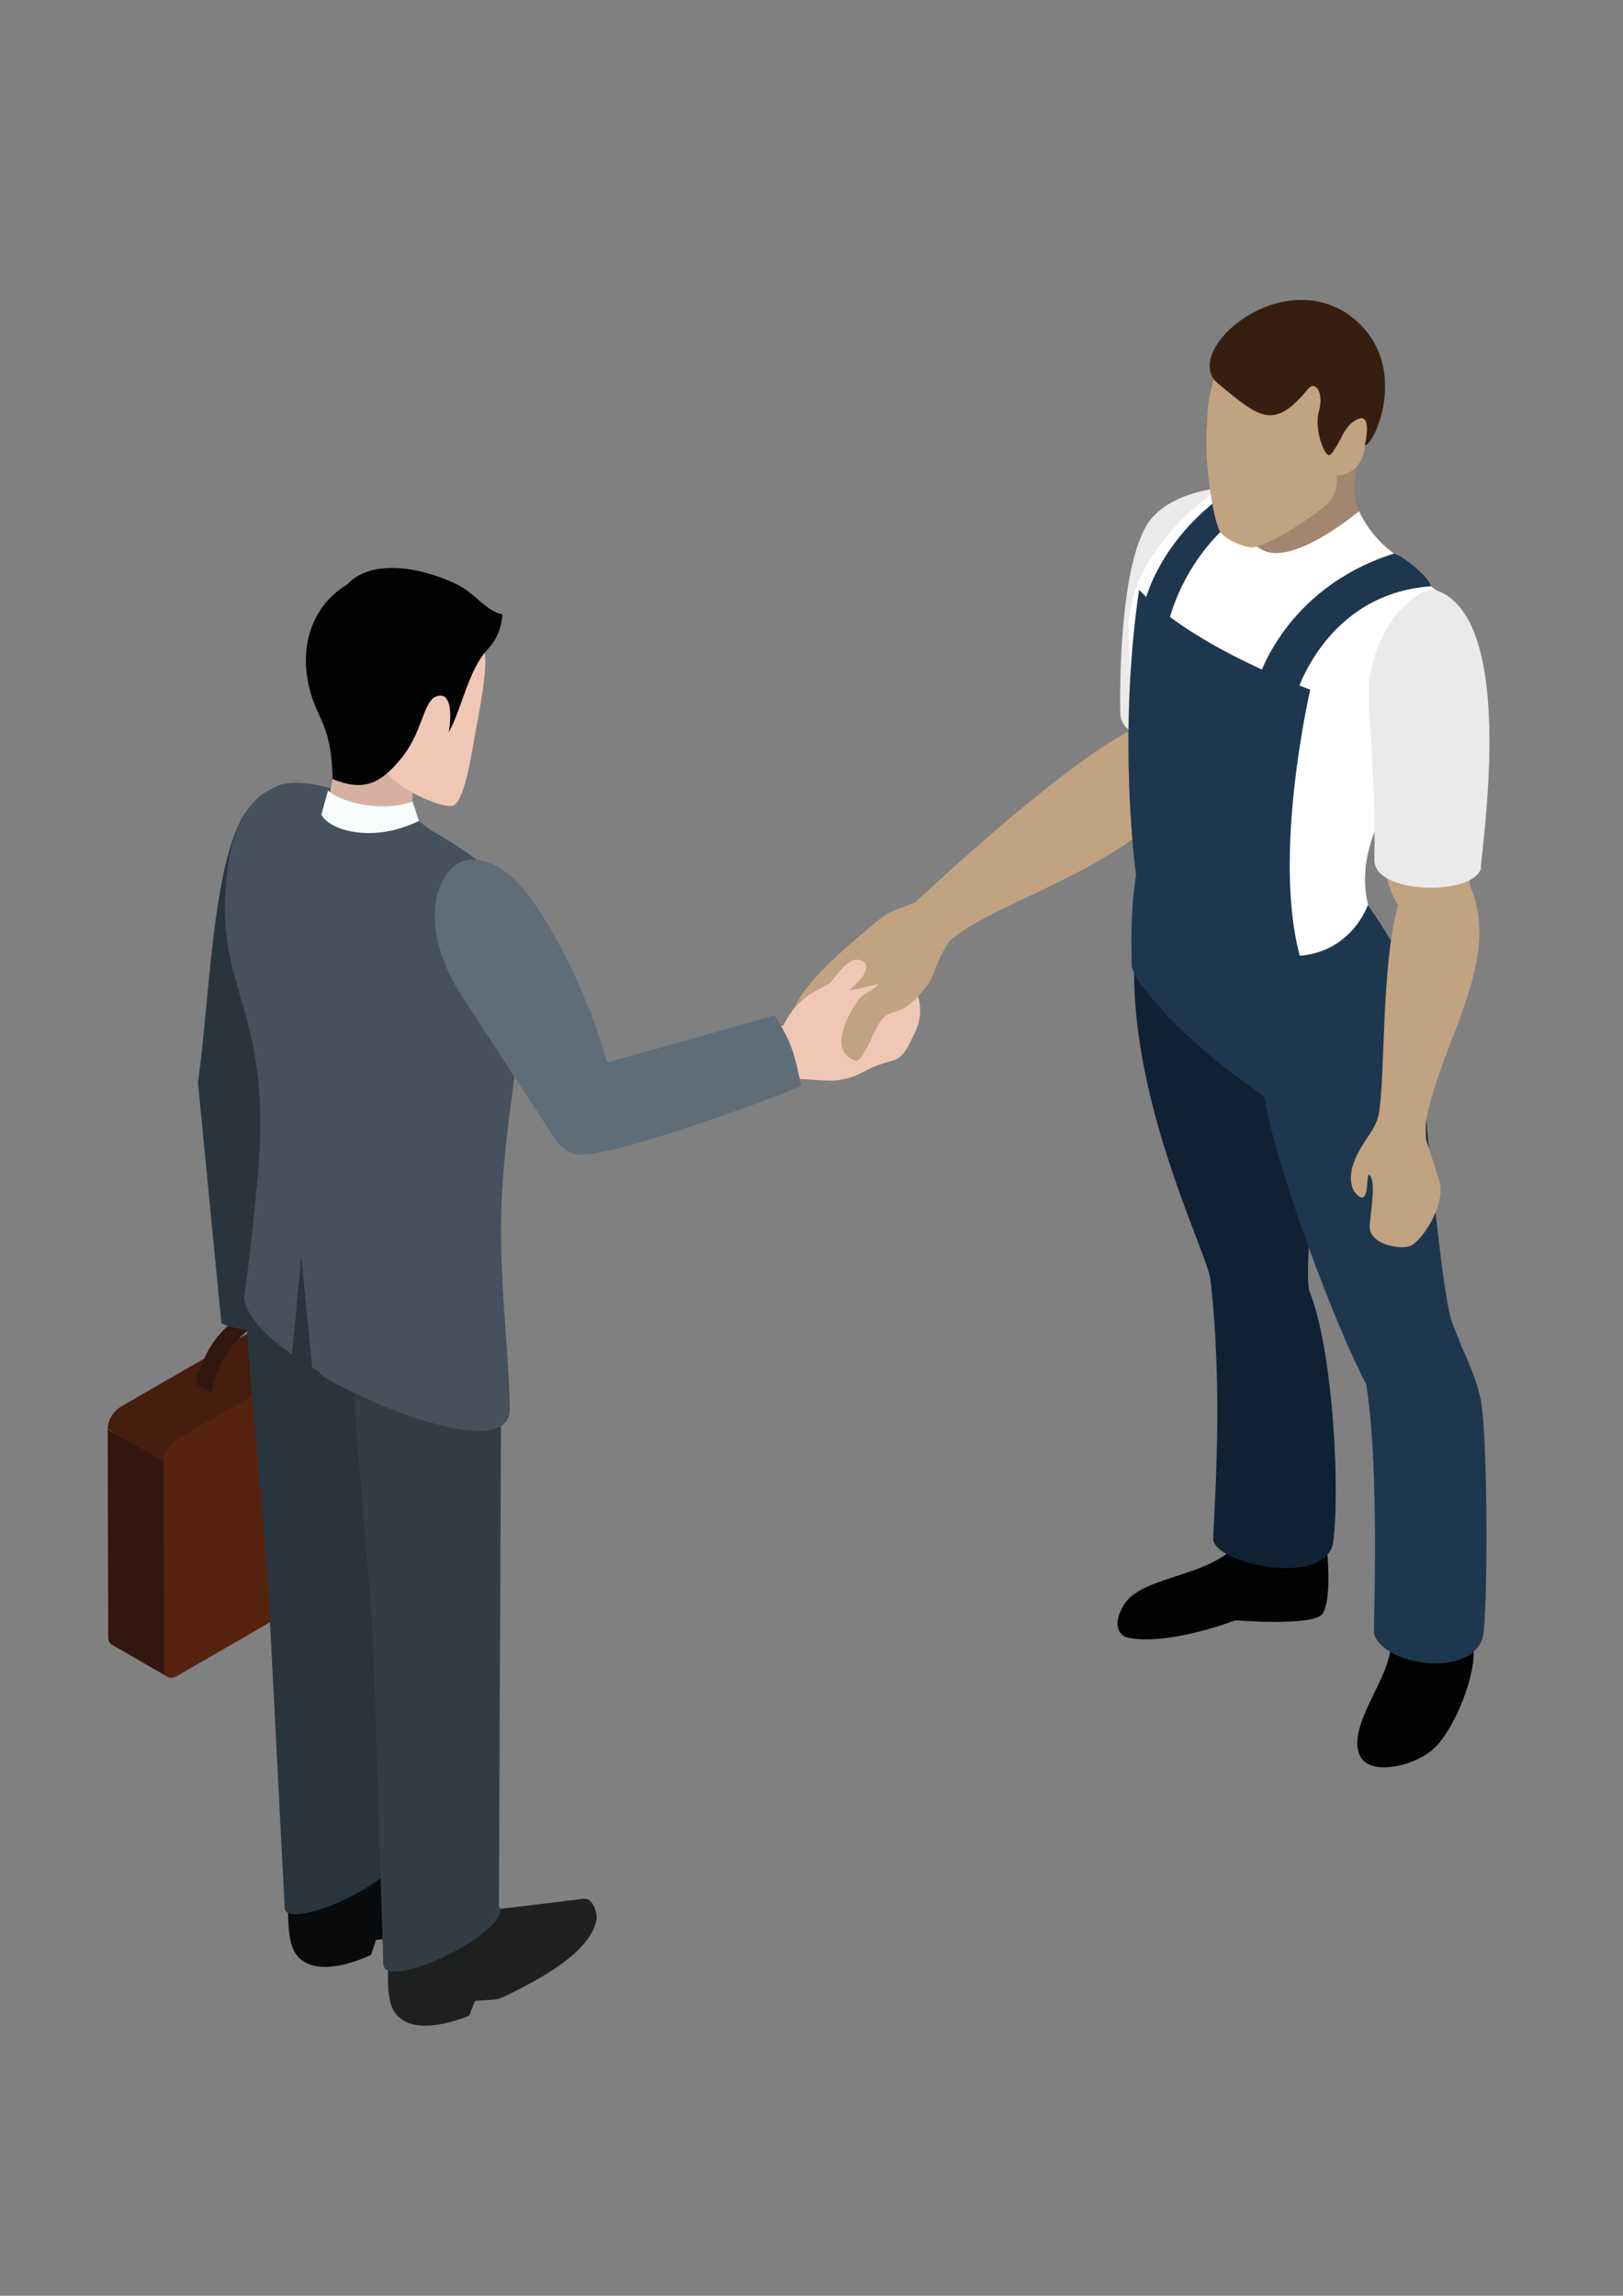 <?xml version="1.0" encoding="utf-8"?>
<!-- Generator: Adobe Illustrator 19.0.0, SVG Export Plug-In . SVG Version: 6.00 Build 0)  -->
<svg version="1.1" id="Layer_1" xmlns="http://www.w3.org/2000/svg" xmlns:xlink="http://www.w3.org/1999/xlink" x="0px" y="0px"
	 viewBox="0 0 595.3 841.9" style="enable-background:new 0 0 595.3 841.9;" xml:space="preserve">
<rect x="0" y="0" width="595.3" height="841.9" fill="#808080" stroke="none"/>
<style type="text/css">
	.st0{fill:#C1A281;}
	.st1{fill:#EAEAEA;}
	.st2{fill:#A3866D;}
	.st3{fill:#010202;}
	.st4{fill:#112134;}
	.st5{fill:#FFFFFF;}
	.st6{fill:#1E374E;}
	.st7{fill:#361F11;}
	.st8{fill-rule:evenodd;clip-rule:evenodd;fill:#31170E;}
	.st9{fill-rule:evenodd;clip-rule:evenodd;fill:#56230F;}
	.st10{fill-rule:evenodd;clip-rule:evenodd;fill:#451E0F;}
	.st11{fill-rule:evenodd;clip-rule:evenodd;fill:#090A0B;}
	.st12{fill-rule:evenodd;clip-rule:evenodd;fill:#29353E;}
	.st13{fill-rule:evenodd;clip-rule:evenodd;fill:#45525D;}
	.st14{fill-rule:evenodd;clip-rule:evenodd;fill:#1E1F1F;}
	.st15{fill-rule:evenodd;clip-rule:evenodd;fill:#D7B0A3;}
	.st16{fill-rule:evenodd;clip-rule:evenodd;fill:#F0C7B5;}
	.st17{fill-rule:evenodd;clip-rule:evenodd;fill:#010202;}
	.st18{fill-rule:evenodd;clip-rule:evenodd;fill:#333D45;}
	.st19{fill-rule:evenodd;clip-rule:evenodd;fill:#F8FCFC;}
	.st20{fill-rule:evenodd;clip-rule:evenodd;fill:#5F6D79;}
</style>
<path class="st0" d="M418.3,203l-1.1,63.7c-24.9,10.8-81,63.8-81.4,64.1c-2,1.2-9.7,3.2-12.5,5.7c-23.1,19.3-38.2,32.1-33.5,49.8
	c3.4,12.9,15.1-22.6,24.6-22.7c6.3-0.1-11.8,20.1-1.1,24.6c6.5,2.7,8.9-10,12.2-14.4c4.1-5.5,13-7.8,14.4-13.2
	c0.5-2,0.9-5.1,8.6-15.7c17.2-14.9,62.4-25,86.2-55.1c21.7-16.5,26.8-95.7,5.4-103.1C423.7,182.8,418.3,203,418.3,203z"/>
<g>
	<g>
		<path class="st1" d="M447.3,179c0,0-20.5,1.5-27.4,14.8c-9,17.2-9.2,56.1-9,67.8c0.3,11.8,26.8,13.7,27.8,3.7
			C439.7,255.4,447.3,179,447.3,179z"/>
		<path class="st2" d="M497.8,170.8c-2.6,11.2,0.7,16.7,0.7,16.7l-2.9,12.2l-17,10.6L460,211l-11.9-8l2.7-16.8l20.5-21.2l20.2-2.5
			C491.4,162.5,500,167.2,497.8,170.8z"/>
		<path class="st3" d="M454.6,564.9c-8.9,13.6-36.2,12.6-42.4,23.8c-2.3,3.4-4.1,9.4,0.8,11.7c14.7,3.6,40.1-6.2,40.1-6.2
			s28.9,2.3,32-2.4c3.8-5.9,1.4-25.7,1.4-25.7S456.8,561.6,454.6,564.9z"/>
		<path class="st4" d="M416.3,347.1c-3.7,52.8,25.4,109.9,27.6,121.6c4.9,41.5,1.4,84.6,1.1,95.5c-0.2,9.1,40.1,18.1,43.9,2
			c2.7-18.1,0.3-70.8-8.7-92.9c-2.6-10.2,7.2-93.1,7.2-93.1S417.3,336.6,416.3,347.1z"/>
		<path class="st3" d="M509.2,608.5c-2.4,10.2-15.4,26.6-10.1,35.9c3.7,6.4,18.1,3.8,25.8-2.3c7.7-6,15.6-25.4,15.6-35.6
			c0-7.2-5.8-11.3-5.8-11.3l-23.9-2.8C510.7,592.6,510.7,604.8,509.2,608.5z"/>
		<path class="st5" d="M458.6,189.1c0,0-5,7.3,3.8,12.2c11.6,7.5,37.7-15.3,36.1-13.8c4.6,10,12.8,15.5,12.8,15.5l13.5,12l10.7,7.7
			c0,0-24.7,58.5-24.3,64.5c0.4,6-14.7,23.2-9.4,44.6c2.7,4.9-13.4,25.7-37.9,22.7c2-10.3-8.2-14.3-14.3-17.6
			c-16.3-8.9-28.8-15.3-28.8-15.3s-6.9-74.3-6.9-90.6c0-32.6,38.1-55.2,38.1-55.2L458.6,189.1z"/>
		<path class="st6" d="M416.7,320.8c0,0,42.6,30.6,58.8,29.8c20.3-1,26.2-18.7,26.2-18.7s12.7,17.7,15.7,28.4
			c3,10.7,10,110.8,15.3,124.9c5.3,14.1,7.7,16.7,10.3,27.5c2.5,10.8,2.9,68.6,1.2,85.8c-1.7,17.2-36.4,13.2-40.3,0.5
			c1.1-44.7,0-74.2-2.8-91.4c-11.2-21-33.1-79.2-37.4-105.5c-33.1-22.7-48.6-43.7-48.6-48C415.1,348.5,414.4,335.6,416.7,320.8z"/>
		<path class="st6" d="M474.7,167.6c-47.5,18.1-54.8,53.3-54.8,53.3l9,6.3c0,0,9.5-42.1,55.2-51.4
			C484.1,172.9,478,168.4,474.7,167.6z"/>
		<path class="st6" d="M478.8,356.9c-13.9-36.7,1.8-104,1.8-104s-42.8-15.2-62.8-36.6c-8.1,55.2-1.1,104.5-1.1,104.5l8.4,14.1
			l25,21.4C450.1,356.2,482.5,369,478.8,356.9z"/>
		<path class="st6" d="M511.3,203c-40.4,12.8-49.9,46.5-49.9,46.5l13.9,5.5c0,0,10.6-37.2,49.5-40
			C524.7,212.1,514.6,203.8,511.3,203z"/>
		<path class="st0" d="M457.2,123c-11.7,8.4-14.3,20.6-14.5,33.2c-1.3,10.4,2.2,36.1,5.2,39.3c3,3.2,8.8,5.1,10.8,5.2
			c5.9,0.5,26.2-13.3,29.2-17c3-3.7,2.4-9.3,2.4-9.3s9.7,0.1,10.4-11.5c6.2-7.6,0.3-18.7,0.3-18.7l-7.6-16.7l-16.2-10.1l-8.3,3.2
			C468.8,120.6,459.4,121.3,457.2,123z"/>
		<path class="st7" d="M500.6,163.2c0.7-2.8,2.9-14.6-5.3-7.7c-2.6,2.8-3,4.7-5,8c-2,3.2-2.6,4.2-3.8,2.8c-1.2-1.3-4.5-9.1-2.7-15.6
			c1.9-7-1.5-11.1-3.9-8.2c-12.6,15.3-17.6,11.1-33.2-1.9c-13.4-11.2,20.7-42.2,46.8-26C519,131.5,503.9,164.1,500.6,163.2z"/>
		<path class="st0" d="M502.3,430.8c-1.6-0.7,0.6,13.7-5.6,6.2c-4-7.7,3-17,5.7-21.1c2.7-4.1,3-6.1,3.3-7.2c2.5-14,0.8-53.7,7.1-77
			c-4.2-4.6-7.4-25.3-7.4-25.3c0.7-6.1,30.2-35.5,34.2-21.1c3.7,5.1,0.5,19.6-0.6,39.1c12.4,27.9-10.7,57.5-16,87
			c-0.2,2,0,6.3,0,6.3s3.1,9.4,4.9,15.3c2.7,8.7-6.5,22.3-10.6,23.9c-4.1,1.6-15.5-0.7-14.9-7.6C503,442.3,504.7,433.2,502.3,430.8z
			"/>
		<path class="st1" d="M526.6,216.4c30.7,10.3,16.3,96.6,16.6,102.2c-3.6,10.2-38.9,9.2-39.1-3c0.4-22.7-0.9-37.3-2-57.5
			C500.6,231.3,520.4,214.3,526.6,216.4z"/>
	</g>
</g>
<g>
	<g>
		<g>
			<path class="st8" d="M60.6,612l0-76.3l-21.1-11.5l0.2,76c0,1.5,0.5,2.5,1.4,3L61.6,615C60.7,614.5,60.6,613.4,60.6,612z"/>
			<path class="st9" d="M160.9,477.8c0-2.9-2.1-4.1-4.7-2.7L64.6,528c-2.6,1.5-4.6,5.1-4.6,8l0.2,76c0,2.1,1,3.3,2.5,3.3
				c0.6,0,1.3-0.2,2.1-0.6l91.6-52.9c2.6-1.5,4.6-5.1,4.6-8L160.9,477.8z"/>
			<path class="st10" d="M139,462.8C139,462.8,139,462.8,139,462.8c-0.1-0.1-0.2-0.1-0.3-0.1c-0.8-0.3-1.6-0.2-2.4,0.1
				c-0.2,0.1-0.4,0.2-0.6,0.3l-91.6,52.9c-0.5,0.3-1,0.7-1.4,1.1c-1.8,1.7-3.2,4.3-3.2,6.8v0.1l16.8,9.9l3.7,2.2
				c0-2.9,2.1-6.5,4.6-8l91.6-52.9c1.3-0.7,2.6-0.9,3.5-0.5C151.7,470.2,148.6,468.4,139,462.8z"/>
		</g>
		<path class="st8" d="M119.1,471.9c0.2-0.1,0.5-0.1,0.7-0.2c0.2-0.1,0.5-0.1,0.7-0.1c0.3-0.1,0.6-0.1,0.9-0.1c0.2,0,0.3,0,0.5,0
			c0.4,0,0.7,0,1.1,0c0.1,0,0.1,0,0.2,0c0.4,0,0.8,0.1,1.2,0.2c0.1,0,0.2,0,0.3,0.1c0.3,0.1,0.6,0.2,0.9,0.3c0.1,0,0.2,0.1,0.3,0.1
			c0.4,0.1,0.7,0.3,1.1,0.5l0,0c0,0,0,0,0,0l-5.6-3.3c0,0-0.1,0-0.1,0c-0.3-0.2-0.5-0.3-0.8-0.4c0,0-0.1,0-0.2-0.1
			c-0.1,0-0.2-0.1-0.3-0.1c-0.1-0.1-0.3-0.1-0.4-0.2c-0.1,0-0.3-0.1-0.5-0.1c-0.1,0-0.2,0-0.3-0.1c-0.1,0-0.1,0-0.2,0
			c-0.3-0.1-0.7-0.1-1-0.1h0c-0.1,0-0.2,0-0.2,0c-0.3,0-0.5,0-0.8,0c-0.1,0-0.2,0-0.3,0c-0.2,0-0.3,0-0.5,0c-0.2,0-0.3,0-0.5,0
			c-0.1,0-0.3,0.1-0.4,0.1c-0.2,0-0.4,0.1-0.7,0.1c-0.1,0-0.2,0-0.4,0.1c-0.1,0-0.2,0.1-0.4,0.1c-0.4,0.1-0.7,0.2-1.1,0.4
			c-0.1,0.1-0.3,0.1-0.4,0.1c-0.1,0-0.2,0.1-0.2,0.1c-0.7,0.3-1.4,0.6-2,1l-21.5,12.4c-1,0.6-1.9,1.2-2.8,1.9
			c-0.3,0.2-0.6,0.5-0.9,0.8c-0.6,0.5-1.1,0.9-1.6,1.4c-0.1,0.1-0.1,0.1-0.2,0.2c-0.1,0.1-0.3,0.3-0.4,0.4c-0.4,0.4-0.8,0.8-1.2,1.3
			c-0.3,0.3-0.6,0.7-0.9,1.1c-0.1,0.1-0.2,0.2-0.3,0.3c-0.1,0.1-0.1,0.1-0.2,0.2c-0.4,0.5-0.7,1-1.1,1.5c-0.3,0.4-0.6,0.9-0.9,1.3
			c0,0,0,0-0.1,0.1c0,0,0,0,0,0.1c-0.3,0.5-0.6,0.9-0.9,1.4c-0.3,0.5-0.5,0.9-0.8,1.4c-0.1,0.1-0.1,0.3-0.2,0.4
			c0,0.1-0.1,0.2-0.1,0.3c-0.1,0.2-0.2,0.5-0.4,0.7c-0.2,0.5-0.4,1-0.7,1.4c-0.2,0.4-0.3,0.8-0.5,1.2c0,0.1,0,0.1-0.1,0.2
			c0,0.1,0,0.1-0.1,0.2c-0.2,0.5-0.4,1-0.6,1.6c-0.2,0.6-0.4,1.1-0.5,1.7c0,0,0,0.1,0,0.1c0,0.1,0,0.1,0,0.2c-0.1,0.5-0.3,1-0.4,1.5
			c-0.1,0.6-0.3,1.3-0.3,1.9l5.6,3.3c0.2-1.1,0.4-2.3,0.7-3.5c0-0.1,0-0.1,0-0.2c0.3-1.2,0.7-2.3,1.2-3.5c0-0.1,0-0.1,0.1-0.2
			c0.4-1.1,0.9-2.2,1.5-3.3c0-0.1,0.1-0.2,0.1-0.3c0.6-1.1,1.2-2.2,1.9-3.3c0,0,0-0.1,0.1-0.1c0.7-1,1.4-2,2.1-3
			c0.1-0.1,0.2-0.2,0.3-0.3c0.7-0.8,1.3-1.6,2.1-2.3c0.1-0.1,0.3-0.3,0.4-0.4c0.6-0.6,1.2-1.1,1.8-1.6c0.3-0.3,0.6-0.6,0.9-0.8
			c0.9-0.7,1.9-1.4,2.8-1.9l21.5-12.4c0.7-0.4,1.4-0.7,2-1c0.2-0.1,0.4-0.2,0.7-0.3C118.4,472.1,118.7,472,119.1,471.9z"/>
	</g>
	<path class="st11" d="M121,682.5l-15.5,11.8c0.2,14.2,0.2,21.2,5.7,24.9c6.7,4.5,18,0.9,24.9-2.3l1.8-5.5c6.6-0.9,5.1,1,12.2-2.9
		c11.9-6.6,29.5-16.8,31.8-28.7c0.6-3-1.7-8.5-4.8-8l-34.6,6L121,682.5z"/>
	<path class="st12" d="M93.6,429.9c-1.3,13.3-4.2,26.5-3.8,39.8c1.3,40.3,6.9,80.4,9,120.7l5.6,108.8l0,0.1c-0.1,0.9,0.2,1.6,1,2.1
		c3.6,2.1,15.7-1.4,27-7.9c4.7-2.7,8.4-5.5,11-7.9c1.3-0.9,2.7-1.8,4.1-2.8l-6.7-193.5l-2.6-47.2L93.6,429.9z"/>
	<path class="st13" d="M159.7,305.4c24.2,14,37.4,29,29.6,33.6c-7.8,4.6-33.8-3.1-58-17c-24.2-14-37.4-29-29.6-33.6
		C109.6,283.8,135.5,291.4,159.7,305.4z"/>
	<path class="st12" d="M97.4,291.9c-19.5,6.2-19.8,71.2-24.8,105l8.6,88.4c7.3,3.4,23.3,4.2,28.7-0.7l-5.4-88.4l11-51
		C117.9,312.2,107.2,287.7,97.4,291.9z"/>
	<path class="st14" d="M158.5,704l-16,11.2c-0.4,14.2-0.7,21.2,4.6,25.2c6.5,4.8,18,1.6,25-1.2l2.1-5.4c9.4-0.9,6.8,0.5,16.4-4.4
		c11.5-6,25.6-14.4,28.1-24.9c0.7-3-1.4-8.5-4.4-8.2l-33.9,4.1L158.5,704z"/>
	<g>
		<path class="st15" d="M120.5,257.1c3.1,26.3,3.5,20.8-2.8,47.4l34.2,16c-2.9-37.3,1.1-41,11.6-76.6L120.5,257.1z"/>
		<path class="st16" d="M174.1,226c2.8,6.4,4.3,11.6,3.8,19.8c-0.5,6.6-2.2,16.1-3.5,22.6c-1,5.3-3.7,25-8.1,27
			c-3.1,1.4-18.5-5-23.6-11.2c-3.7-4.5,0.5-15.8-1.2-18.4l13.2-39.2L174.1,226z"/>
		<path class="st17" d="M127.4,214.3c-16.4,9.9-18.6,29.9-11,46.4c3.4,7.4,5.3,12.2,5.6,25c10.8,4.4,17.2,2.4,25.5-8
			c8.3-10.4,7.6-22.4,14-22.6c2.6-0.1,4.7,3.4,3.1,13.5c5.1-9.6,7.2-22.8,14.2-30.4c3.3-3.6,5-7.3,5.5-12.9
			c-5.9-1.1-10.1-7.8-16.9-11.1C153.8,207.7,136,205,127.4,214.3z"/>
	</g>
	<path class="st18" d="M133.3,453.3c-1.4,13.3-4.4,26.5-4.1,39.8c1,40.3,6.8,80.4,8.1,120.7l3.3,107.2l0.2-0.1
		c0.1,0.6,0.4,1.2,1,1.5c3.6,2.1,15.7-1.4,27-7.9c10.8-6.2,16.9-12.9,14.2-15.3l0.8-190.9l-5.8-43L133.3,453.3z"/>
	<path class="st19" d="M120.3,289.9c6.2,5.4,22.1,7.7,31,4l2.8,8.5c-8.4,11.6-37,10.9-36.3-3.4L120.3,289.9z"/>
	<path class="st13" d="M117.6,298.1c-6.3-2.9-7.9-10.7-14-10.4c-1.5,0.1-3.6,1.4-5.8,2.6c-7.2,3.8-12.7,15.4-14.3,27.8
		c-5.5,43.2,14,49.1,11.8,102.1c-0.4,9.8-3.2,37.7-5.8,56.1c1.6,7.6,9.4,14.7,17.6,20.4l3.4-36.1l4,40.9c0.6,0.4,1.3,0.8,1.9,1.2
		c2,1.2-2.2,0.9,18.9,10.6c14.3,6.6,52,20.3,51.7,3.2c-0.4-23.9-4.7-52.8-2.7-81.8c2.9-42.6,13.1-82.9,9.2-92.2
		c-2.6-6.2-6.8-17-17.9-24.7c-9.7-6.7-12.7-9.9-22-16.7C135.6,309.8,119.5,303.9,117.6,298.1z"/>
	<g>
		<path class="st16" d="M273.6,381l13.8-5c2-4.1,3.7-6.2,5.8-8.2c2.9-2.9,5.4-4.1,10.5-6.8c1.8-0.9,4.9-7,8.9-8.7
			c3.5-1.5,10.2,1.7-1.2,10.8c3.5-0.1,11.1-2.8,16-3.1c0,0,6.5-2.7,9.2,5.1c2.8,7.8-1.6,14.7-1.6,14.7c-1.7,3.6-3.4,7.5-6.6,8.8
			c-2.1,0.8-4.7,1.2-8.3,2.8c-5.4,2.4-5.5,3.5-12.5,4.7c-4.5,0.8-13.3-1-17.8-0.2l-11.8,4l-3.9-17.9l0.4-0.2L273.6,381z"/>
	</g>
	<path class="st20" d="M187.9,321.7c11.5,10.3,28.6,43.9,34.7,68l61.5-17.3c6.6,10.3,7.3,14.4,9.8,25.8c-6.2,3-55,21.2-75.9,24.8
		c-9.5,1.7-12.5-1.7-17.6-10.2l-29.7-45.5c-16.6-24.5-12.1-43.8-3.5-50.2C173.6,312.5,182.8,317.1,187.9,321.7z"/>
</g>
<path class="st0" d="M347,322.9c-2,1.2-6.3,6.4-6.4,6.6c-11.1,8.2-8.7,16.9-13.7,25.2c-6.8,11.3-9.4,7.4-13.1,13.4
	c-5.5,8.9-8,17.6-0.4,20.8c3.2,1.4,6.5-10.3,9.8-14.7c4.1-5.5,7.2,0.2,16.9-12.9c3.5-4.7,2.4-8.4,10.1-19
	C367.3,327.6,347.4,322.7,347,322.9z"/>
</svg>
